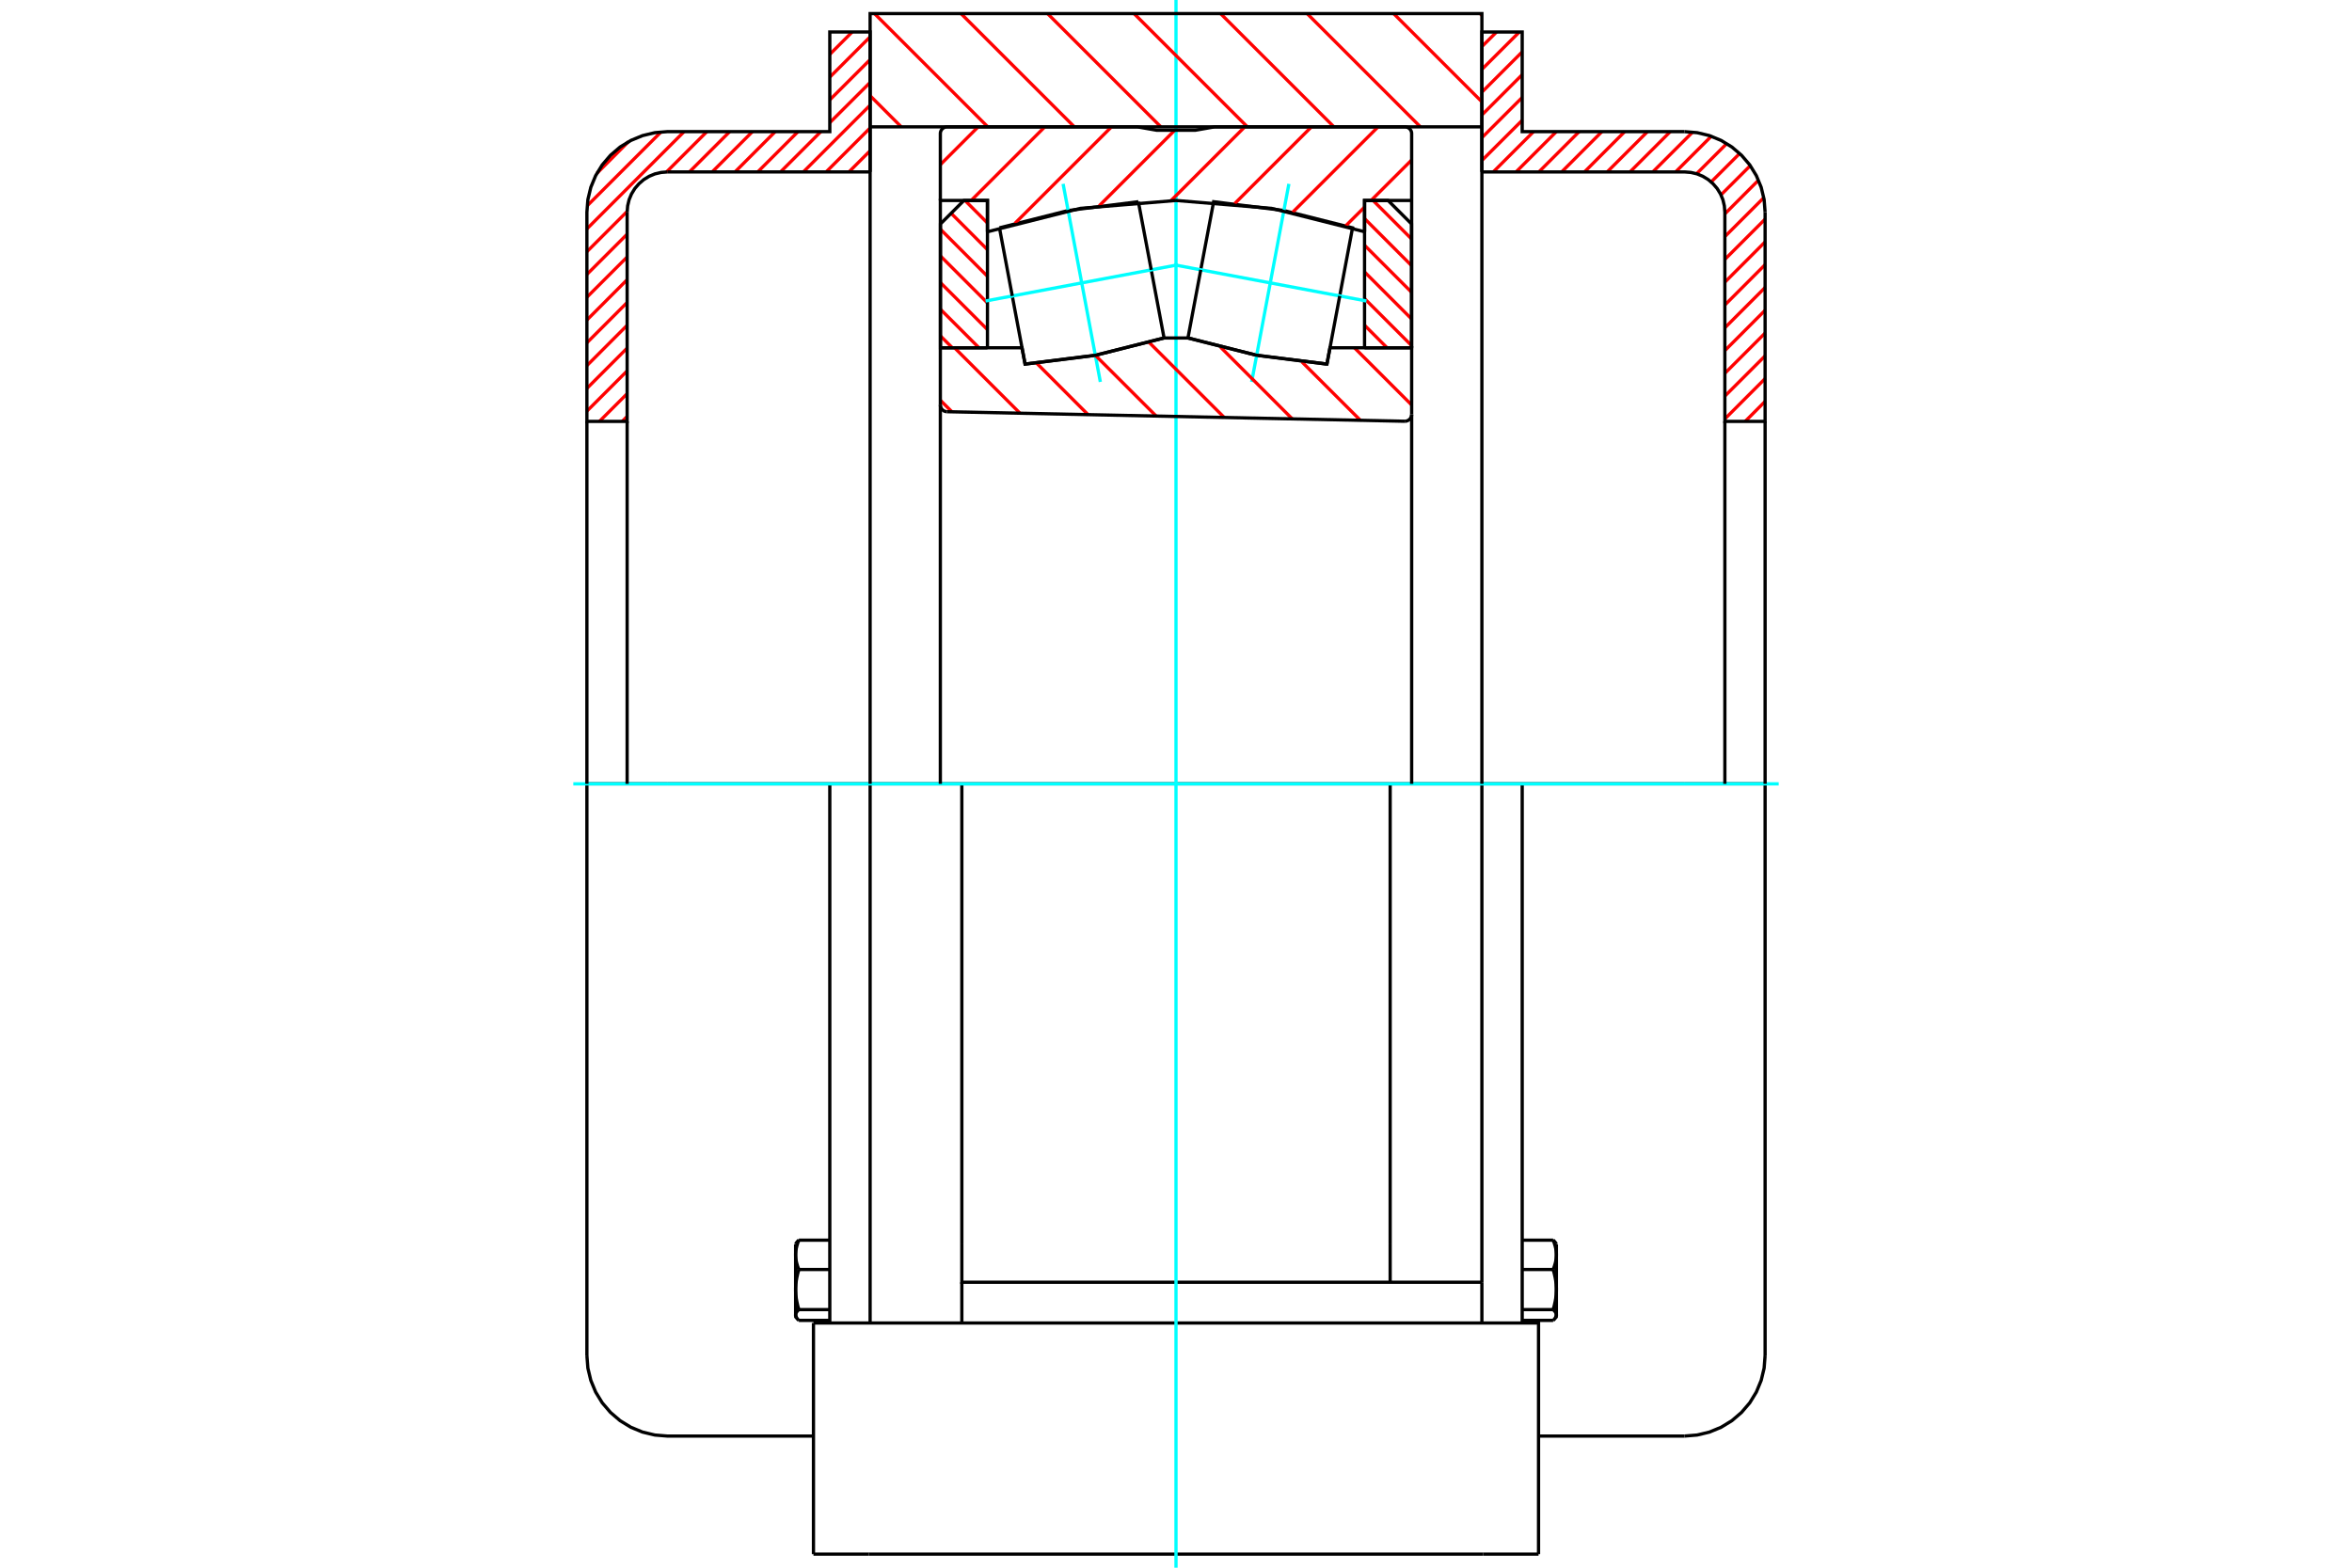 <?xml version="1.0" standalone="no"?>
<!DOCTYPE svg PUBLIC "-//W3C//DTD SVG 1.1//EN"
	"http://www.w3.org/Graphics/SVG/1.1/DTD/svg11.dtd">
<svg xmlns="http://www.w3.org/2000/svg" height="100%" width="100%" viewBox="0 0 36000 24000">
	<rect x="-1800" y="-1200" width="39600" height="26400" style="fill:#FFF"/>
	<g style="fill:none; fill-rule:evenodd" transform="matrix(1 0 0 1 0 0)">
		<g style="fill:none; stroke:#000; stroke-width:50; shape-rendering:geometricPrecision">
			<line x1="21278" y1="12000" x2="14722" y2="12000"/>
			<line x1="22682" y1="12000" x2="21278" y2="12000"/>
			<line x1="14722" y1="12000" x2="13318" y2="12000"/>
			<line x1="21278" y1="19051" x2="21278" y2="12000"/>
			<line x1="21278" y1="19630" x2="21278" y2="19051"/>
			<line x1="22682" y1="19630" x2="22682" y2="12000"/>
			<line x1="22700" y1="23792" x2="23549" y2="23792"/>
			<line x1="13300" y1="23792" x2="22700" y2="23792"/>
			<line x1="12451" y1="23792" x2="13300" y2="23792"/>
			<polyline points="14722,19051 14722,19630 15657,19630 22682,19630"/>
			<line x1="14722" y1="19630" x2="14722" y2="20254"/>
			<line x1="22682" y1="19630" x2="22682" y2="20254"/>
			<line x1="14722" y1="19051" x2="14722" y2="12000"/>
			<line x1="13318" y1="20261" x2="13318" y2="12000"/>
			<polyline points="23549,23792 23549,20254 22700,20254 13300,20254 12451,20254"/>
			<line x1="12451" y1="23792" x2="12451" y2="20254"/>
			<polyline points="12189,20170 12190,20171 12191,20172 12191,20173 12192,20174 12193,20176 12194,20177 12195,20178 12195,20179 12196,20180 12197,20182 12198,20183 12199,20184 12200,20185 12201,20187 12202,20188 12203,20189 12204,20190 12205,20192 12206,20193 12207,20194 12209,20195 12210,20197 12211,20198 12212,20199 12213,20200 12215,20202 12216,20203 12217,20204 12219,20206 12220,20207 12221,20208 12223,20210 12224,20211 12226,20212 12227,20214"/>
			<polyline points="12178,20131 12178,20133 12178,20134 12178,20135 12178,20136 12178,20137 12178,20138 12179,20139 12179,20140 12179,20141 12179,20142 12179,20143 12179,20144 12180,20146 12180,20147 12180,20148 12180,20149 12181,20150 12181,20151 12181,20152 12182,20153 12182,20154 12183,20155 12183,20156 12183,20158 12184,20159 12184,20160 12185,20161 12185,20162 12186,20163 12186,20164 12187,20165 12187,20166 12188,20167 12189,20169 12189,20170"/>
			<line x1="12178" y1="20150" x2="12178" y2="20131"/>
			<polyline points="12178,19742 12178,19751 12178,19759 12178,19767 12179,19776 12179,19784 12180,19793 12180,19801 12181,19809 12181,19818 12182,19826 12183,19835 12184,19843 12185,19852 12186,19860 12187,19869 12188,19877 12189,19886 12191,19894 12192,19903 12194,19912 12195,19920 12197,19929 12199,19938 12201,19947 12203,19956 12205,19965 12207,19974 12209,19983 12211,19992 12214,20002 12216,20011 12219,20020 12222,20030 12224,20039 12227,20049"/>
			<line x1="12178" y1="20131" x2="12178" y2="19742"/>
			<polyline points="12227,20049 12224,20052 12222,20054 12219,20057 12216,20059 12214,20062 12211,20064 12209,20067 12207,20069 12205,20072 12203,20074 12201,20077 12199,20079 12197,20081 12195,20084 12194,20086 12192,20088 12191,20091 12189,20093 12188,20095 12187,20098 12186,20100 12185,20102 12184,20104 12183,20107 12182,20109 12181,20111 12181,20113 12180,20116 12180,20118 12179,20120 12179,20122 12178,20125 12178,20127 12178,20129 12178,20131"/>
			<polyline points="12178,19210 12178,19216 12178,19223 12178,19229 12179,19235 12179,19241 12180,19247 12180,19253 12181,19260 12181,19266 12182,19272 12183,19278 12184,19284 12185,19290 12186,19297 12187,19303 12188,19309 12189,19315 12191,19322 12192,19328 12194,19334 12195,19341 12197,19347 12199,19354 12201,19360 12203,19367 12205,19373 12207,19380 12209,19387 12211,19393 12214,19400 12216,19407 12219,19414 12222,19421 12224,19428 12227,19435"/>
			<line x1="12178" y1="19742" x2="12178" y2="19210"/>
			<polyline points="12227,19435 12224,19445 12222,19454 12219,19464 12216,19473 12214,19483 12211,19492 12209,19501 12207,19510 12205,19519 12203,19528 12201,19537 12199,19546 12197,19555 12195,19564 12194,19573 12192,19581 12191,19590 12189,19599 12188,19607 12187,19616 12186,19624 12185,19633 12184,19641 12183,19650 12182,19658 12181,19666 12181,19675 12180,19683 12180,19692 12179,19700 12179,19708 12178,19717 12178,19725 12178,19734 12178,19742"/>
			<polyline points="12189,19030 12190,19028 12191,19027 12191,19026 12192,19025 12193,19024 12194,19022 12195,19021 12195,19020 12196,19019 12197,19018 12198,19016 12199,19015 12200,19014 12201,19013 12202,19011 12203,19010 12204,19009 12205,19008 12206,19006 12207,19005 12209,19004 12210,19003 12211,19001 12212,19000 12213,18999 12215,18997 12216,18996 12217,18995 12219,18994 12220,18992 12221,18991 12223,18990 12224,18988 12226,18987 12227,18986"/>
			<line x1="12178" y1="19210" x2="12178" y2="19049"/>
			<polyline points="12227,18986 12224,18993 12222,19000 12219,19007 12216,19014 12214,19020 12211,19027 12209,19034 12207,19041 12205,19047 12203,19054 12201,19060 12199,19067 12197,19073 12195,19080 12194,19086 12192,19093 12191,19099 12189,19105 12188,19111 12187,19118 12186,19124 12185,19130 12184,19136 12183,19143 12182,19149 12181,19155 12181,19161 12180,19167 12180,19173 12179,19179 12179,19186 12178,19192 12178,19198 12178,19204 12178,19210"/>
			<line x1="12701" y1="19435" x2="12227" y2="19435"/>
			<line x1="12701" y1="18986" x2="12227" y2="18986"/>
			<line x1="12701" y1="20049" x2="12227" y2="20049"/>
			<line x1="12701" y1="20214" x2="12227" y2="20214"/>
			<line x1="10216" y1="12000" x2="8983" y2="12000"/>
			<line x1="12701" y1="12000" x2="10216" y2="12000"/>
			<line x1="13318" y1="12000" x2="12701" y2="12000"/>
			<line x1="8983" y1="12000" x2="8983" y2="20751"/>
			<line x1="12701" y1="12000" x2="12701" y2="20254"/>
			<line x1="12178" y1="20150" x2="12189" y2="20170"/>
			<line x1="12189" y1="19030" x2="12178" y2="19049"/>
			<polyline points="8983,20751 8998,20944 9043,21132 9117,21311 9218,21476 9344,21623 9491,21749 9656,21850 9835,21924 10023,21969 10216,21985 12451,21985"/>
			<polyline points="23773,18986 23774,18987 23776,18988 23777,18990 23779,18991 23780,18992 23781,18994 23783,18995 23784,18996 23785,18997 23787,18999 23788,19000 23789,19001 23790,19003 23791,19004 23793,19005 23794,19006 23795,19008 23796,19009 23797,19010 23798,19011 23799,19013 23800,19014 23801,19015 23802,19016 23803,19018 23804,19019 23805,19020 23805,19021 23806,19022 23807,19024 23808,19025 23809,19026 23809,19027 23810,19028 23811,19030"/>
			<polyline points="23822,19210 23822,19204 23822,19198 23822,19192 23821,19186 23821,19179 23820,19173 23820,19167 23819,19161 23819,19155 23818,19149 23817,19143 23816,19136 23815,19130 23814,19124 23813,19118 23812,19111 23811,19105 23809,19099 23808,19093 23806,19086 23805,19080 23803,19073 23801,19067 23799,19060 23797,19054 23795,19047 23793,19041 23791,19034 23789,19027 23786,19020 23784,19014 23781,19007 23778,19000 23776,18993 23773,18986"/>
			<line x1="23822" y1="19049" x2="23822" y2="19210"/>
			<polyline points="23822,19742 23822,19734 23822,19725 23822,19717 23821,19708 23821,19700 23820,19692 23820,19683 23819,19675 23819,19666 23818,19658 23817,19650 23816,19641 23815,19633 23814,19624 23813,19616 23812,19607 23811,19599 23809,19590 23808,19581 23806,19573 23805,19564 23803,19555 23801,19546 23799,19537 23797,19528 23795,19519 23793,19510 23791,19501 23789,19492 23786,19483 23784,19473 23781,19464 23778,19454 23776,19445 23773,19435"/>
			<line x1="23822" y1="19210" x2="23822" y2="19742"/>
			<polyline points="23773,19435 23776,19428 23778,19421 23781,19414 23784,19407 23786,19400 23789,19393 23791,19387 23793,19380 23795,19373 23797,19367 23799,19360 23801,19354 23803,19347 23805,19341 23806,19334 23808,19328 23809,19322 23811,19315 23812,19309 23813,19303 23814,19297 23815,19290 23816,19284 23817,19278 23818,19272 23819,19266 23819,19260 23820,19253 23820,19247 23821,19241 23821,19235 23822,19229 23822,19223 23822,19216 23822,19210"/>
			<polyline points="23822,20131 23822,20129 23822,20127 23822,20125 23821,20122 23821,20120 23820,20118 23820,20116 23819,20113 23819,20111 23818,20109 23817,20107 23816,20104 23815,20102 23814,20100 23813,20098 23812,20095 23811,20093 23809,20091 23808,20088 23806,20086 23805,20084 23803,20081 23801,20079 23799,20077 23797,20074 23795,20072 23793,20069 23791,20067 23789,20064 23786,20062 23784,20059 23781,20057 23778,20054 23776,20052 23773,20049"/>
			<line x1="23822" y1="19742" x2="23822" y2="20131"/>
			<polyline points="23773,20049 23776,20039 23778,20030 23781,20020 23784,20011 23786,20002 23789,19992 23791,19983 23793,19974 23795,19965 23797,19956 23799,19947 23801,19938 23803,19929 23805,19920 23806,19912 23808,19903 23809,19894 23811,19886 23812,19877 23813,19869 23814,19860 23815,19852 23816,19843 23817,19835 23818,19826 23819,19818 23819,19809 23820,19801 23820,19793 23821,19784 23821,19776 23822,19767 23822,19759 23822,19751 23822,19742"/>
			<line x1="23822" y1="20131" x2="23822" y2="20150"/>
			<polyline points="23811,20170 23811,20169 23812,20167 23813,20166 23813,20165 23814,20164 23814,20163 23815,20162 23815,20161 23816,20160 23816,20159 23817,20158 23817,20156 23817,20155 23818,20154 23818,20153 23819,20152 23819,20151 23819,20150 23820,20149 23820,20148 23820,20147 23820,20146 23821,20144 23821,20143 23821,20142 23821,20141 23821,20140 23821,20139 23822,20138 23822,20137 23822,20136 23822,20135 23822,20134 23822,20133 23822,20131"/>
			<polyline points="23773,20214 23774,20212 23776,20211 23777,20210 23779,20208 23780,20207 23781,20206 23783,20204 23784,20203 23785,20202 23787,20200 23788,20199 23789,20198 23790,20197 23791,20195 23793,20194 23794,20193 23795,20192 23796,20190 23797,20189 23798,20188 23799,20187 23800,20185 23801,20184 23802,20183 23803,20182 23804,20180 23805,20179 23805,20178 23806,20177 23807,20176 23808,20174 23809,20173 23809,20172 23810,20171 23811,20170"/>
			<line x1="23299" y1="20214" x2="23773" y2="20214"/>
			<line x1="23299" y1="20049" x2="23773" y2="20049"/>
			<line x1="23299" y1="19435" x2="23773" y2="19435"/>
			<line x1="23299" y1="18986" x2="23773" y2="18986"/>
			<line x1="27017" y1="12000" x2="25784" y2="12000"/>
			<line x1="23299" y1="12000" x2="22682" y2="12000"/>
			<line x1="25784" y1="12000" x2="23299" y2="12000"/>
			<line x1="27017" y1="20751" x2="27017" y2="12000"/>
			<line x1="23299" y1="20254" x2="23299" y2="12000"/>
			<line x1="23822" y1="19049" x2="23811" y2="19030"/>
			<line x1="23811" y1="20170" x2="23822" y2="20150"/>
			<polyline points="25784,21985 25977,21969 26165,21924 26344,21850 26509,21749 26656,21623 26782,21476 26883,21311 26957,21132 27002,20944 27017,20751"/>
			<line x1="23549" y1="21985" x2="25784" y2="21985"/>
		</g>
		<g style="fill:none; stroke:#0FF; stroke-width:50; shape-rendering:geometricPrecision">
			<line x1="8775" y1="12000" x2="27225" y2="12000"/>
			<line x1="18000" y1="24000" x2="18000" y2="0"/>
		</g>
		<g style="fill:none; stroke:#F00; stroke-width:50; shape-rendering:geometricPrecision">
			<line x1="27017" y1="6145" x2="26712" y2="6451"/>
			<line x1="27017" y1="5796" x2="26401" y2="6413"/>
			<line x1="27017" y1="5448" x2="26401" y2="6064"/>
			<line x1="27017" y1="5099" x2="26401" y2="5715"/>
			<line x1="27017" y1="4750" x2="26401" y2="5367"/>
			<line x1="27017" y1="4401" x2="26401" y2="5018"/>
			<line x1="27017" y1="4052" x2="26401" y2="4669"/>
			<line x1="27017" y1="3703" x2="26401" y2="4320"/>
			<line x1="27017" y1="3355" x2="26401" y2="3971"/>
			<line x1="26997" y1="3026" x2="26401" y2="3622"/>
			<line x1="26915" y1="2759" x2="26401" y2="3274"/>
			<line x1="26790" y1="2536" x2="26341" y2="2984"/>
			<line x1="26628" y1="2349" x2="26191" y2="2786"/>
			<line x1="26430" y1="2198" x2="25968" y2="2660"/>
			<line x1="26193" y1="2086" x2="25647" y2="2632"/>
			<line x1="25908" y1="2022" x2="25298" y2="2632"/>
			<line x1="25566" y1="2015" x2="24949" y2="2632"/>
			<line x1="25217" y1="2015" x2="24600" y2="2632"/>
			<line x1="24868" y1="2015" x2="24252" y2="2632"/>
			<line x1="24519" y1="2015" x2="23903" y2="2632"/>
			<line x1="24171" y1="2015" x2="23554" y2="2632"/>
			<line x1="23822" y1="2015" x2="23205" y2="2632"/>
			<line x1="23473" y1="2015" x2="22856" y2="2632"/>
			<line x1="23299" y1="1841" x2="22682" y2="2457"/>
			<line x1="23299" y1="1492" x2="22682" y2="2108"/>
			<line x1="23299" y1="1143" x2="22682" y2="1760"/>
			<line x1="23299" y1="794" x2="22682" y2="1411"/>
			<line x1="23255" y1="490" x2="22682" y2="1062"/>
			<line x1="22906" y1="490" x2="22682" y2="713"/>
		</g>
		<g style="fill:none; stroke:#000; stroke-width:50; shape-rendering:geometricPrecision">
			<polyline points="22682,2632 22682,490 23299,490 23299,2015 25784,2015"/>
			<polyline points="27017,3249 27002,3056 26957,2868 26883,2689 26782,2524 26656,2377 26509,2251 26344,2150 26165,2076 25977,2031 25784,2015"/>
			<polyline points="27017,3249 27017,6451 26401,6451 26401,3249 26393,3152 26371,3058 26334,2969 26283,2886 26220,2813 26147,2750 26064,2699 25975,2662 25881,2640 25784,2632 22682,2632"/>
			<line x1="27017" y1="12000" x2="27017" y2="6451"/>
			<line x1="26401" y1="6451" x2="26401" y2="12000"/>
		</g>
		<g style="fill:none; stroke:#F00; stroke-width:50; shape-rendering:geometricPrecision">
			<line x1="9599" y1="6375" x2="9524" y2="6451"/>
			<line x1="13318" y1="2308" x2="12994" y2="2632"/>
			<line x1="9599" y1="6027" x2="9175" y2="6451"/>
			<line x1="13318" y1="1959" x2="12645" y2="2632"/>
			<line x1="9599" y1="5678" x2="8983" y2="6294"/>
			<line x1="13318" y1="1610" x2="12296" y2="2632"/>
			<line x1="9599" y1="5329" x2="8983" y2="5946"/>
			<line x1="13318" y1="1262" x2="12701" y2="1878"/>
			<line x1="12564" y1="2015" x2="11947" y2="2632"/>
			<line x1="9599" y1="4980" x2="8983" y2="5597"/>
			<line x1="13318" y1="913" x2="12701" y2="1529"/>
			<line x1="12215" y1="2015" x2="11598" y2="2632"/>
			<line x1="9599" y1="4631" x2="8983" y2="5248"/>
			<line x1="13318" y1="564" x2="12701" y2="1181"/>
			<line x1="11866" y1="2015" x2="11250" y2="2632"/>
			<line x1="9599" y1="4282" x2="8983" y2="4899"/>
			<line x1="13043" y1="490" x2="12701" y2="832"/>
			<line x1="11517" y1="2015" x2="10901" y2="2632"/>
			<line x1="9599" y1="3934" x2="8983" y2="4550"/>
			<line x1="11169" y1="2015" x2="10552" y2="2632"/>
			<line x1="9599" y1="3585" x2="8983" y2="4201"/>
			<line x1="10820" y1="2015" x2="10203" y2="2632"/>
			<line x1="9600" y1="3236" x2="8983" y2="3853"/>
			<line x1="10471" y1="2015" x2="8983" y2="3504"/>
			<line x1="10118" y1="2020" x2="8987" y2="3151"/>
			<line x1="9619" y1="2169" x2="9137" y2="2652"/>
		</g>
		<g style="fill:none; stroke:#000; stroke-width:50; shape-rendering:geometricPrecision">
			<polyline points="13318,2632 13318,490 12701,490 12701,2015 10216,2015 10023,2031 9835,2076 9656,2150 9491,2251 9344,2377 9218,2524 9117,2689 9043,2868 8998,3056 8983,3249 8983,6451 9599,6451 9599,3249"/>
			<polyline points="10216,2632 10119,2640 10025,2662 9936,2699 9853,2750 9780,2813 9717,2886 9666,2969 9629,3058 9607,3152 9599,3249"/>
			<line x1="10216" y1="2632" x2="13318" y2="2632"/>
			<line x1="8983" y1="12000" x2="8983" y2="6451"/>
			<line x1="9599" y1="6451" x2="9599" y2="12000"/>
		</g>
		<g style="fill:none; stroke:#F00; stroke-width:50; shape-rendering:geometricPrecision">
			<line x1="22655" y1="208" x2="22682" y2="235"/>
			<line x1="21331" y1="208" x2="22682" y2="1559"/>
			<line x1="20007" y1="208" x2="21741" y2="1942"/>
			<line x1="18682" y1="208" x2="20417" y2="1942"/>
			<line x1="17358" y1="208" x2="19092" y2="1942"/>
			<line x1="16034" y1="208" x2="17768" y2="1942"/>
			<line x1="14709" y1="208" x2="16444" y2="1942"/>
			<line x1="13385" y1="208" x2="15119" y2="1942"/>
			<line x1="13318" y1="1465" x2="13795" y2="1942"/>
		</g>
		<g style="fill:none; stroke:#000; stroke-width:50; shape-rendering:geometricPrecision">
			<polyline points="13318,12000 13318,1942 13318,208 22682,208 22682,1942 22682,12000"/>
			<line x1="22682" y1="1942" x2="13318" y2="1942"/>
		</g>
		<g style="fill:none; stroke:#F00; stroke-width:50; shape-rendering:geometricPrecision">
			<line x1="21016" y1="3069" x2="21605" y2="3658"/>
			<line x1="20886" y1="3346" x2="21605" y2="4066"/>
			<line x1="20886" y1="3755" x2="21605" y2="4474"/>
			<line x1="20886" y1="4163" x2="21605" y2="4882"/>
			<line x1="20886" y1="4571" x2="21605" y2="5290"/>
			<line x1="20886" y1="4979" x2="21230" y2="5324"/>
		</g>
		<g style="fill:none; stroke:#000; stroke-width:50; shape-rendering:geometricPrecision">
			<polyline points="20886,5324 20886,3069 21246,3069 21605,3428 21605,5324 20886,5324"/>
		</g>
		<g style="fill:none; stroke:#F00; stroke-width:50; shape-rendering:geometricPrecision">
			<line x1="14395" y1="5143" x2="14576" y2="5324"/>
			<line x1="14395" y1="4735" x2="14984" y2="5324"/>
			<line x1="14395" y1="4327" x2="15114" y2="5046"/>
			<line x1="14395" y1="3919" x2="15114" y2="4638"/>
			<line x1="14395" y1="3510" x2="15114" y2="4230"/>
			<line x1="14558" y1="3265" x2="15114" y2="3822"/>
			<line x1="14770" y1="3069" x2="15114" y2="3414"/>
		</g>
		<g style="fill:none; stroke:#000; stroke-width:50; shape-rendering:geometricPrecision">
			<polyline points="15114,5324 15114,3069 14754,3069 14395,3428 14395,5324 15114,5324"/>
			<polyline points="20506,4531 20702,3488 19651,3223 18576,3088 18379,4131"/>
		</g>
		<g style="fill:none; stroke:#0FF; stroke-width:50; shape-rendering:geometricPrecision">
			<line x1="17971" y1="4054" x2="20915" y2="4608"/>
		</g>
		<g style="fill:none; stroke:#000; stroke-width:50; shape-rendering:geometricPrecision">
			<line x1="20506" y1="4531" x2="20310" y2="5574"/>
			<polyline points="18183,5174 19234,5439 20310,5574"/>
			<line x1="18183" y1="5174" x2="18379" y2="4131"/>
		</g>
		<g style="fill:none; stroke:#0FF; stroke-width:50; shape-rendering:geometricPrecision">
			<line x1="19158" y1="5847" x2="19728" y2="2815"/>
		</g>
		<g style="fill:none; stroke:#000; stroke-width:50; shape-rendering:geometricPrecision">
			<polyline points="15494,4531 15690,5574 16766,5439 17817,5174 17621,4131"/>
		</g>
		<g style="fill:none; stroke:#0FF; stroke-width:50; shape-rendering:geometricPrecision">
			<line x1="18029" y1="4054" x2="15085" y2="4608"/>
		</g>
		<g style="fill:none; stroke:#000; stroke-width:50; shape-rendering:geometricPrecision">
			<line x1="15494" y1="4531" x2="15298" y2="3488"/>
			<polyline points="17424,3088 16349,3223 15298,3488"/>
			<line x1="17424" y1="3088" x2="17621" y2="4131"/>
		</g>
		<g style="fill:none; stroke:#0FF; stroke-width:50; shape-rendering:geometricPrecision">
			<line x1="16272" y1="2815" x2="16842" y2="5847"/>
		</g>
		<g style="fill:none; stroke:#F00; stroke-width:50; shape-rendering:geometricPrecision">
			<line x1="21607" y1="2449" x2="20986" y2="3069"/>
			<line x1="20886" y1="3170" x2="20596" y2="3459"/>
			<line x1="21093" y1="1942" x2="19785" y2="3250"/>
			<line x1="20073" y1="1942" x2="18897" y2="3118"/>
			<line x1="19053" y1="1942" x2="17921" y2="3074"/>
			<line x1="17981" y1="1994" x2="16824" y2="3151"/>
			<line x1="17013" y1="1942" x2="15534" y2="3420"/>
			<line x1="15992" y1="1942" x2="14865" y2="3069"/>
			<line x1="14972" y1="1942" x2="14393" y2="2521"/>
		</g>
		<g style="fill:none; stroke:#000; stroke-width:50; shape-rendering:geometricPrecision">
			<polyline points="14393,5324 14393,3069 15114,3069 15114,3548"/>
			<polyline points="20886,3548 19463,3190 18000,3069 16537,3190 15114,3548"/>
			<polyline points="20886,3548 20886,3069 21607,3069"/>
			<polyline points="21607,5324 21607,3069 21607,2046 21606,2030 21602,2014 21596,1999 21587,1985 21577,1972 21564,1962 21550,1953 21535,1947 21519,1943 21503,1942 18590,1942 18295,1994 17705,1994 17410,1942 14497,1942 14481,1943 14465,1947 14450,1953 14436,1962 14423,1972 14413,1985 14404,1999 14398,2014 14394,2030 14393,2046 14393,3069"/>
		</g>
		<g style="fill:none; stroke:#F00; stroke-width:50; shape-rendering:geometricPrecision">
			<line x1="20731" y1="5324" x2="21607" y2="6200"/>
			<line x1="19926" y1="5539" x2="20822" y2="6434"/>
			<line x1="18682" y1="5315" x2="19780" y2="6413"/>
			<line x1="17587" y1="5240" x2="18738" y2="6391"/>
			<line x1="16764" y1="5438" x2="17696" y2="6369"/>
			<line x1="15630" y1="5324" x2="15646" y2="5340"/>
			<line x1="15864" y1="5557" x2="16654" y2="6348"/>
			<line x1="14610" y1="5324" x2="15612" y2="6326"/>
			<line x1="14393" y1="6127" x2="14570" y2="6304"/>
		</g>
		<g style="fill:none; stroke:#000; stroke-width:50; shape-rendering:geometricPrecision">
			<polyline points="14393,5324 15643,5324 15690,5574 16766,5439 17817,5174 18183,5174 19234,5439 20310,5574 20357,5324 21607,5324 21607,6345"/>
			<polyline points="21501,6449 21517,6448 21533,6444 21549,6438 21563,6429 21576,6419 21587,6406 21595,6392 21602,6377 21606,6361 21607,6345"/>
			<line x1="21501" y1="6449" x2="14495" y2="6303"/>
			<polyline points="14393,6199 14394,6215 14398,6230 14404,6245 14412,6259 14423,6271 14435,6282 14448,6291 14463,6297 14479,6301 14495,6303"/>
			<line x1="14393" y1="6199" x2="14393" y2="5324"/>
			<line x1="14393" y1="6196" x2="14393" y2="12000"/>
			<line x1="21607" y1="12000" x2="21607" y2="6347"/>
		</g>
	</g>
</svg>

